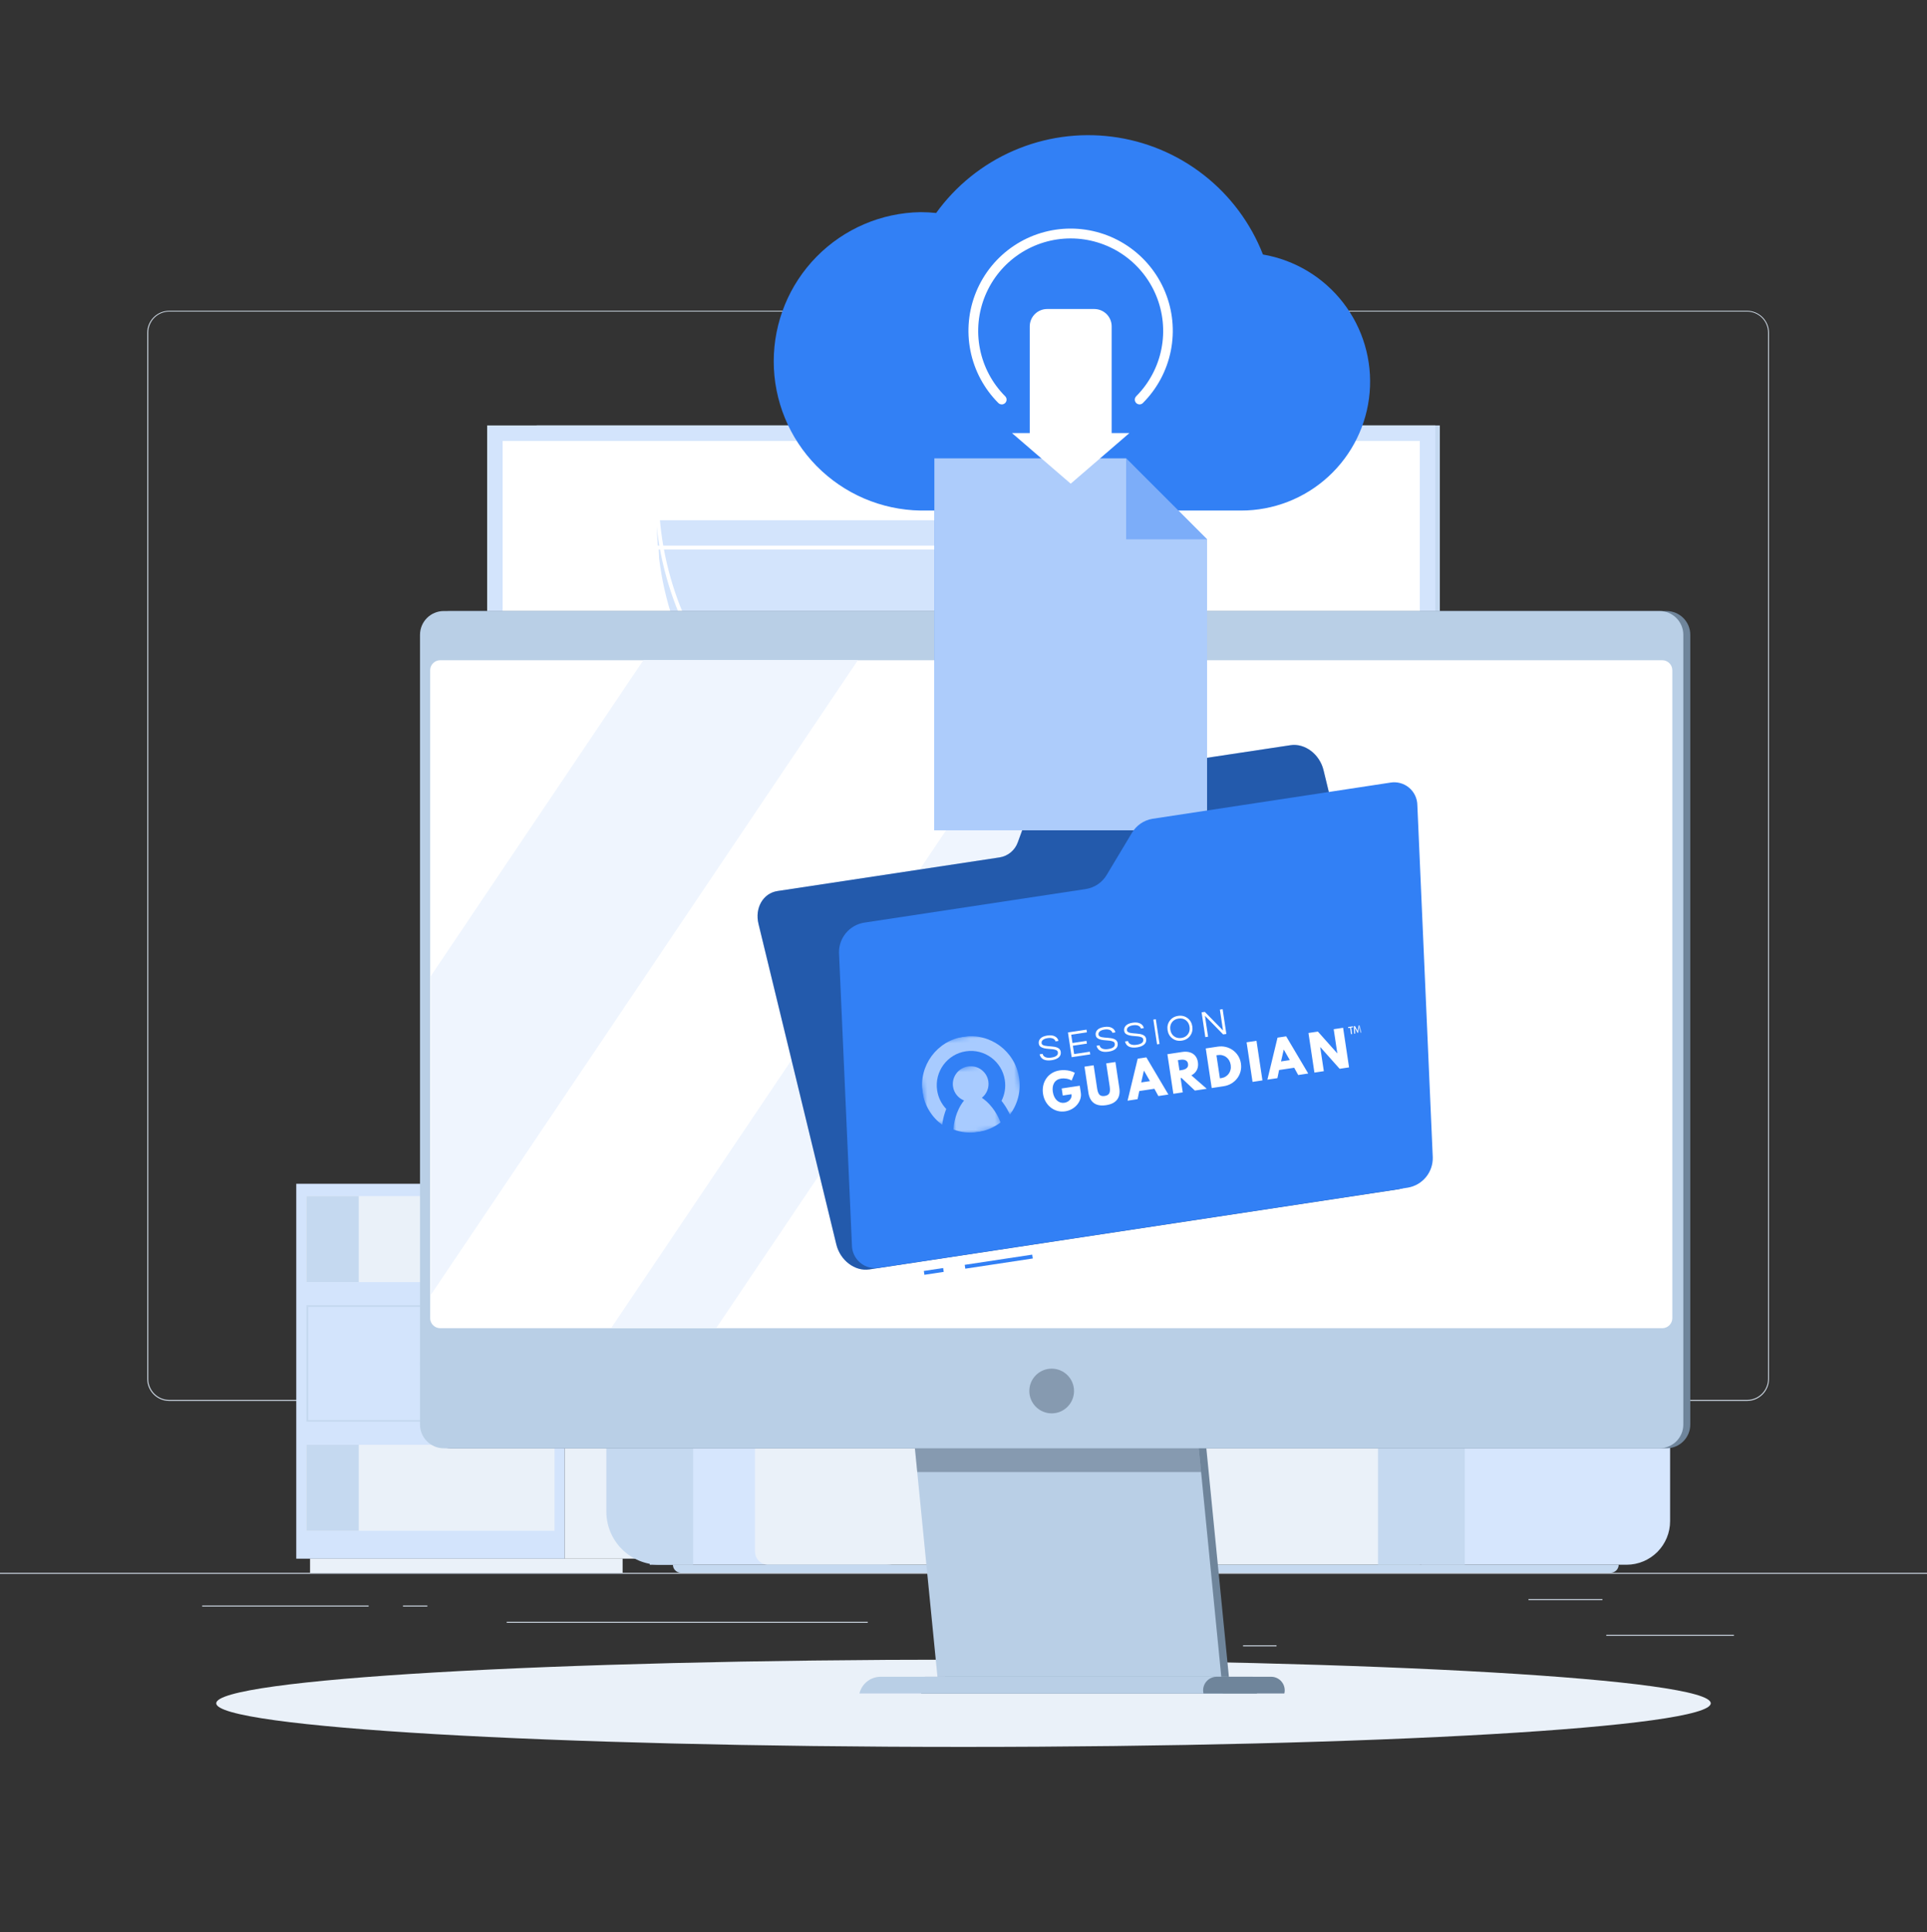 <svg width="400" height="401" viewBox="0 0 400 401" fill="none" xmlns="http://www.w3.org/2000/svg">
<rect x="0" y="0" width="400" height="401" fill="#333333" stroke="none"/>
<path d="M400 326.42H0V326.62H400V326.42Z" fill="#D5E0EC"/>
<path d="M359.92 339.293H333.424V339.493H359.92V339.293Z" fill="#D5E0EC"/>
<path d="M264.976 341.469H258.024V341.669H264.976V341.469Z" fill="#D5E0EC"/>
<path d="M332.624 331.867H317.272V332.067H332.624V331.867Z" fill="#D5E0EC"/>
<path d="M76.52 333.213H41.968V333.413H76.52V333.213Z" fill="#D5E0EC"/>
<path d="M88.712 333.213H83.648V333.413H88.712V333.213Z" fill="#D5E0EC"/>
<path d="M180.12 336.588H105.176V336.788H180.12V336.588Z" fill="#D5E0EC"/>
<path d="M189.6 290.74H35.128C33.918 290.738 32.758 290.256 31.903 289.399C31.048 288.543 30.568 287.382 30.568 286.172V69.028C30.578 67.825 31.063 66.674 31.917 65.827C32.771 64.979 33.925 64.502 35.128 64.5H189.6C190.811 64.5 191.973 64.981 192.83 65.838C193.687 66.695 194.168 67.856 194.168 69.068V286.172C194.168 287.384 193.687 288.545 192.83 289.402C191.973 290.259 190.811 290.74 189.6 290.74ZM35.128 64.66C33.971 64.662 32.862 65.123 32.044 65.942C31.227 66.761 30.768 67.871 30.768 69.028V286.172C30.768 287.329 31.227 288.439 32.044 289.258C32.862 290.077 33.971 290.538 35.128 290.54H189.6C190.758 290.538 191.867 290.077 192.686 289.258C193.505 288.44 193.966 287.33 193.968 286.172V69.028C193.966 67.87 193.505 66.76 192.686 65.942C191.867 65.123 190.758 64.662 189.6 64.66H35.128Z" fill="#D5E0EC"/>
<path d="M362.648 290.74H208.168C206.957 290.738 205.797 290.256 204.94 289.4C204.084 288.544 203.602 287.383 203.6 286.172V69.028C203.613 67.824 204.099 66.674 204.954 65.826C205.809 64.978 206.964 64.502 208.168 64.5H362.648C363.85 64.504 365.002 64.982 365.854 65.829C366.706 66.677 367.19 67.826 367.2 69.028V286.172C367.2 287.381 366.721 288.54 365.868 289.396C365.015 290.253 363.857 290.736 362.648 290.74ZM208.168 64.66C207.01 64.662 205.9 65.123 205.082 65.942C204.263 66.76 203.802 67.87 203.8 69.028V286.172C203.802 287.33 204.263 288.44 205.082 289.258C205.9 290.077 207.01 290.538 208.168 290.54H362.648C363.806 290.538 364.916 290.077 365.734 289.258C366.553 288.44 367.014 287.33 367.016 286.172V69.028C367.014 67.87 366.553 66.76 365.734 65.942C364.916 65.123 363.806 64.662 362.648 64.66H208.168Z" fill="#D5E0EC"/>
<path d="M117.208 323.477H132.088V245.669H117.208L117.208 323.477Z" fill="#EAF1F9"/>
<path d="M64.36 326.404H129.24V323.476H64.36V326.404Z" fill="#EAF1F9"/>
<path d="M117.208 245.676H61.496V323.484H117.208V245.676Z" fill="#D3E4FC"/>
<path d="M114.736 271.227V294.699H64V271.227H114.768M115.128 270.867H63.608V295.059H115.096V270.899L115.128 270.867Z" fill="#C5D9F0"/>
<path d="M91.544 282.989C91.544 283.422 91.416 283.846 91.175 284.207C90.934 284.567 90.591 284.848 90.191 285.014C89.79 285.18 89.35 285.223 88.924 285.139C88.499 285.054 88.109 284.845 87.802 284.539C87.496 284.232 87.287 283.842 87.202 283.417C87.118 282.991 87.161 282.551 87.327 282.15C87.493 281.75 87.774 281.407 88.134 281.166C88.495 280.925 88.919 280.797 89.352 280.797C89.933 280.797 90.491 281.028 90.902 281.439C91.313 281.85 91.544 282.408 91.544 282.989Z" fill="#C5D9F0"/>
<path d="M115.096 248.236H63.608V266.084H115.096V248.236Z" fill="#EAF1F9"/>
<path d="M115.096 299.844H63.608V317.692H115.096V299.844Z" fill="#EAF1F9"/>
<path d="M74.472 248.236H63.608V266.084H74.472V248.236Z" fill="#C5D9F0"/>
<path d="M74.472 299.844H63.608V317.692H74.472V299.844Z" fill="#C5D9F0"/>
<path d="M183.904 324.74C186.297 324.734 188.589 323.778 190.278 322.083C191.967 320.388 192.914 318.093 192.912 315.7V238.508C192.908 236.12 191.957 233.831 190.269 232.143C188.581 230.455 186.292 229.504 183.904 229.5H134.872V324.74H183.904Z" fill="#D6E6FD"/>
<path d="M134.872 229.5C132.485 229.506 130.197 230.457 128.509 232.145C126.821 233.833 125.87 236.121 125.864 238.508V313.708C125.864 316.634 127.026 319.44 129.095 321.509C131.164 323.578 133.97 324.74 136.896 324.74H143.88V238.508C143.873 236.121 142.922 233.833 141.234 232.145C139.546 230.457 137.259 229.506 134.872 229.5Z" fill="#C5D9F0"/>
<path d="M331.896 263.468L335.096 224.092C335.258 222.44 335.07 220.772 334.544 219.197C334.018 217.623 333.166 216.177 332.043 214.954C330.921 213.731 329.553 212.759 328.029 212.1C326.505 211.441 324.86 211.111 323.2 211.132H208.656C205.139 211.2 201.77 212.557 199.189 214.947C196.608 217.336 194.995 220.591 194.656 224.092L191.456 263.468C191.351 264.583 191.481 265.708 191.838 266.77C192.195 267.832 192.771 268.807 193.529 269.632C194.287 270.457 195.21 271.114 196.238 271.56C197.266 272.005 198.376 272.23 199.496 272.22H322.44C324.815 272.176 327.092 271.259 328.836 269.646C330.579 268.032 331.668 265.833 331.896 263.468Z" fill="#C5D9F0"/>
<path d="M315.888 263.468L319.088 224.092C319.25 222.44 319.062 220.773 318.537 219.199C318.011 217.625 317.16 216.18 316.038 214.957C314.916 213.734 313.55 212.761 312.027 212.102C310.504 211.443 308.859 211.112 307.2 211.132H192.648C189.131 211.2 185.762 212.557 183.181 214.947C180.6 217.336 178.987 220.591 178.648 224.092L175.448 263.468C175.343 264.58 175.472 265.701 175.827 266.761C176.182 267.82 176.754 268.793 177.508 269.617C178.261 270.442 179.179 271.099 180.202 271.547C181.225 271.996 182.331 272.225 183.448 272.22H306.44C308.814 272.174 311.089 271.257 312.831 269.643C314.573 268.029 315.661 265.831 315.888 263.468Z" fill="#EAF1F9"/>
<path d="M159.48 235.189C159.48 235.189 157.128 233.421 157.976 232.477C158.824 231.533 162.688 233.325 162.688 233.325C162.688 233.325 184.448 230.589 197.248 231.077C197.336 229.357 199.04 228.677 200.448 228.997C201.856 229.317 200.448 232.117 200.448 232.117C200.448 232.117 209.424 254.997 209.136 266.517C210.576 267.749 212 268.621 210.536 269.213C210.068 269.365 209.569 269.398 209.084 269.31C208.6 269.222 208.145 269.016 207.76 268.709C207.76 268.709 178.872 272.933 167.12 270.797C166.32 272.397 164.632 272.061 163.664 271.597C162.696 271.133 164.312 268.845 164.312 268.845C164.312 268.845 157.08 248.861 159.48 235.189Z" fill="white"/>
<path d="M337.664 324.74C340.056 324.732 342.347 323.775 344.035 322.081C345.724 320.387 346.672 318.092 346.672 315.7V238.508C346.666 236.121 345.714 233.833 344.026 232.145C342.339 230.457 340.051 229.506 337.664 229.5H295.048V324.74H337.664Z" fill="#D6E6FD"/>
<path d="M297.144 281.011V273.235C297.144 270.408 294.852 268.115 292.024 268.115H155.488C152.66 268.115 150.368 270.408 150.368 273.235V281.011C150.368 283.839 152.66 286.131 155.488 286.131H292.024C294.852 286.131 297.144 283.839 297.144 281.011Z" fill="#D5E0EC"/>
<path d="M297.144 322.005V288.869C297.144 287.358 295.919 286.133 294.408 286.133H159.456C157.945 286.133 156.72 287.358 156.72 288.869V322.005C156.72 323.516 157.945 324.741 159.456 324.741H294.408C295.919 324.741 297.144 323.516 297.144 322.005Z" fill="#EAF1F9"/>
<path d="M295.048 229.5C292.661 229.506 290.373 230.457 288.685 232.145C286.997 233.833 286.046 236.121 286.04 238.508V324.74H304.056V238.508C304.05 236.121 303.099 233.833 301.411 232.145C299.723 230.457 297.435 229.506 295.048 229.5Z" fill="#C5D9F0"/>
<path d="M334.288 326.404H141.344C141.126 326.404 140.909 326.361 140.707 326.278C140.505 326.194 140.322 326.071 140.168 325.917C140.013 325.762 139.89 325.579 139.807 325.377C139.723 325.175 139.68 324.959 139.68 324.74H336C335.999 324.963 335.954 325.182 335.867 325.387C335.78 325.592 335.653 325.777 335.494 325.932C335.334 326.087 335.145 326.208 334.938 326.289C334.731 326.371 334.51 326.41 334.288 326.404Z" fill="#C5D9F0"/>
<path d="M111.416 192.66L298.88 192.66V88.292L111.416 88.292V192.66Z" fill="#C5D9F0"/>
<path d="M101.12 192.66L297.936 192.66V88.292L101.12 88.292V192.66Z" fill="#D3E4FC"/>
<path d="M294.72 189.444V91.508L104.336 91.508V189.444H294.72Z" fill="white"/>
<path d="M136.328 107.965H197.704C214.95 107.965 231.489 114.816 243.683 127.01C255.877 139.204 262.728 155.743 262.728 172.989H201.352C184.107 172.989 167.568 166.138 155.373 153.944C143.179 141.749 136.328 125.21 136.328 107.965Z" fill="#D3E4FC"/>
<path d="M263.128 179.052H201.352C184.007 179.035 167.377 172.138 155.112 159.874C142.847 147.61 135.947 130.981 135.928 113.636V113.236H197.704C215.049 113.255 231.677 120.153 243.942 132.417C256.207 144.68 263.107 161.308 263.128 178.652V179.052ZM136.728 114.036C136.853 131.1 143.714 147.423 155.818 159.45C167.922 171.478 184.288 178.236 201.352 178.252H262.328C262.204 161.189 255.342 144.866 243.238 132.838C231.134 120.811 214.768 114.053 197.704 114.036H136.728Z" fill="white"/>
<path d="M263.128 167.701H201.352C184.007 167.684 167.377 160.787 155.112 148.523C142.847 136.259 135.947 119.63 135.928 102.285V101.885H197.704C215.049 101.904 231.677 108.802 243.942 121.065C256.207 133.329 263.107 149.956 263.128 167.301V167.701ZM136.728 102.685C136.853 119.748 143.714 136.071 155.818 148.099C167.922 160.126 184.288 166.884 201.352 166.901H262.328C262.204 149.837 255.342 133.514 243.238 121.487C231.134 109.459 214.768 102.701 197.704 102.685H136.728Z" fill="white"/>
<path d="M200 362.548C285.666 362.548 355.112 358.493 355.112 353.492C355.112 348.49 285.666 344.436 200 344.436C114.334 344.436 44.888 348.49 44.888 353.492C44.888 358.493 114.334 362.548 200 362.548Z" fill="#EAF1F9"/>
<path d="M345.928 126.812H93.568C90.842 126.812 88.632 129.022 88.632 131.748V295.637C88.632 298.363 90.842 300.572 93.568 300.572H345.928C348.654 300.572 350.864 298.363 350.864 295.637V131.748C350.864 129.022 348.654 126.812 345.928 126.812Z" fill="#6F859B"/>
<path d="M255.088 347.988H196.168L185.992 244.852H244.912L255.088 347.988Z" fill="#6F859B"/>
<path d="M253.512 347.988H194.592L184.408 244.852H243.328L253.512 347.988Z" fill="#B9CFE6"/>
<path d="M266.608 351.46H191.2L192 347.988H263.864C264.29 347.989 264.709 348.085 265.092 348.271C265.475 348.457 265.81 348.727 266.073 349.061C266.337 349.395 266.521 349.785 266.612 350.2C266.703 350.616 266.699 351.047 266.6 351.46H266.608Z" fill="#6F859B"/>
<path d="M253.824 351.46H178.4C178.636 350.471 179.198 349.59 179.997 348.96C180.795 348.33 181.783 347.988 182.8 347.988H254.656L253.824 351.46Z" fill="#B9CFE6"/>
<path d="M260.104 347.988H252.56C252.134 347.987 251.714 348.083 251.33 348.269C250.946 348.454 250.61 348.724 250.345 349.058C250.081 349.392 249.896 349.782 249.805 350.198C249.713 350.614 249.717 351.046 249.816 351.46H260.928" fill="#6F859B"/>
<path opacity="0.4" d="M243.328 244.844H184.408L190.4 305.508H249.32L243.328 244.844Z" fill="#3B4D5F"/>
<path d="M344.48 126.812H92.12C89.394 126.812 87.184 129.022 87.184 131.748V295.637C87.184 298.363 89.394 300.572 92.12 300.572H344.48C347.206 300.572 349.416 298.363 349.416 295.637V131.748C349.416 129.022 347.206 126.812 344.48 126.812Z" fill="#B9CFE6"/>
<path opacity="0.4" d="M218.304 293.325C220.867 293.325 222.944 291.248 222.944 288.685C222.944 286.122 220.867 284.045 218.304 284.045C215.741 284.045 213.664 286.122 213.664 288.685C213.664 291.248 215.741 293.325 218.304 293.325Z" fill="#3B4D5F"/>
<path d="M345.04 137.02H91.384C90.227 137.02 89.288 137.958 89.288 139.116V273.556C89.288 274.713 90.227 275.652 91.384 275.652H345.04C346.198 275.652 347.136 274.713 347.136 273.556V139.116C347.136 137.958 346.198 137.02 345.04 137.02Z" fill="white"/>
<path d="M142.64 189.676L178.088 136.996H133.56L98.792 188.644L97.32 190.844L89.376 202.652V268.828L97.32 257.02L142.64 189.676Z" fill="#EFF5FE"/>
<path d="M220.152 136.996L175.032 204.044L129.416 271.828L126.856 275.628H148.672L175.032 236.476L241.968 136.996H220.152Z" fill="#EFF5FE"/>
<path d="M214.752 165.301L211.28 174.781C210.995 175.599 210.495 176.324 209.831 176.88C209.168 177.436 208.366 177.803 207.512 177.941L161.376 184.925C158.4 185.381 156.64 188.437 157.448 191.749L173.6 258.261C174.4 261.581 177.472 263.901 180.448 263.453L290.264 246.821C293.24 246.365 295 243.317 294.2 239.997L274.736 159.845C273.936 156.525 270.864 154.205 267.888 154.653L218.52 162.101C217.66 162.242 216.856 162.615 216.192 163.179C215.528 163.742 215.03 164.476 214.752 165.301Z" fill="#3280F5"/>
<path opacity="0.3" d="M214.752 165.301L211.28 174.781C210.995 175.599 210.495 176.324 209.831 176.88C209.168 177.436 208.366 177.803 207.512 177.941L161.376 184.925C158.4 185.381 156.64 188.437 157.448 191.749L173.6 258.261C174.4 261.581 177.472 263.901 180.448 263.453L290.264 246.821C293.24 246.365 295 243.317 294.2 239.997L274.736 159.845C273.936 156.525 270.864 154.205 267.888 154.653L218.52 162.101C217.66 162.242 216.856 162.615 216.192 163.179C215.528 163.742 215.03 164.476 214.752 165.301Z" fill="black"/>
<path d="M191.08 44.028C192.162 44.03 193.243 44.089 194.32 44.204C198.415 38.529 203.965 34.062 210.384 31.275C216.804 28.487 223.856 27.481 230.799 28.363C237.742 29.245 244.318 31.982 249.837 36.286C255.356 40.59 259.613 46.301 262.16 52.82C268.772 53.953 274.718 57.527 278.819 62.836C282.921 68.145 284.878 74.8 284.305 81.484C283.731 88.168 280.668 94.393 275.722 98.925C270.776 103.458 264.308 105.967 257.6 105.956H191.08C182.954 105.826 175.205 102.506 169.504 96.713C163.804 90.921 160.609 83.119 160.609 74.992C160.609 66.865 163.804 59.064 169.504 53.271C175.205 47.479 182.954 44.159 191.08 44.028Z" fill="#3280F5"/>
<path d="M193.952 95.125V172.325H250.56V111.933L233.76 95.125H193.952Z" fill="#3280F5"/>
<path opacity="0.6" d="M193.952 95.125V172.325H250.56V111.933L233.76 95.125H193.952Z" fill="white"/>
<path opacity="0.4" d="M233.76 111.933V95.125L250.56 111.933H233.76Z" fill="#3280F5"/>
<path d="M195.776 263.164L191.765 263.77L191.886 264.568L195.896 263.963L195.776 263.164Z" fill="#3280F5"/>
<path d="M214.262 260.384L200.252 262.5L200.373 263.299L214.382 261.183L214.262 260.384Z" fill="#3280F5"/>
<path d="M234.944 172.877L229.72 181.589C229.26 182.356 228.64 183.013 227.901 183.516C227.162 184.019 226.322 184.355 225.44 184.501L179.312 191.493C177.841 191.748 176.511 192.523 175.566 193.678C174.62 194.832 174.121 196.289 174.16 197.781L176.84 258.453C176.85 259.145 177.009 259.827 177.308 260.452C177.606 261.076 178.036 261.629 178.568 262.072C179.099 262.515 179.721 262.838 180.389 263.018C181.058 263.199 181.757 263.232 182.44 263.117L292.256 246.477C293.726 246.222 295.056 245.446 296.002 244.292C296.948 243.137 297.447 241.681 297.408 240.189L294.208 167.085C294.198 166.393 294.038 165.711 293.74 165.086C293.442 164.461 293.012 163.908 292.48 163.465C291.948 163.022 291.327 162.699 290.658 162.519C289.99 162.339 289.29 162.305 288.608 162.421L239.2 169.933C238.319 170.083 237.481 170.425 236.746 170.933C236.011 171.442 235.396 172.105 234.944 172.877Z" fill="#3280F5"/>
<path d="M236.552 83.932C236.355 83.933 236.162 83.876 235.998 83.766C235.834 83.658 235.706 83.502 235.631 83.32C235.555 83.138 235.535 82.938 235.574 82.745C235.613 82.552 235.708 82.375 235.848 82.236C238.526 79.548 240.348 76.127 241.084 72.404C241.819 68.682 241.435 64.825 239.98 61.32C238.525 57.816 236.064 54.821 232.908 52.714C229.752 50.608 226.042 49.483 222.248 49.483C218.453 49.483 214.744 50.608 211.588 52.714C208.432 54.821 205.971 57.816 204.516 61.32C203.061 64.825 202.676 68.682 203.412 72.404C204.147 76.127 205.969 79.548 208.648 82.236C208.741 82.328 208.814 82.438 208.865 82.559C208.915 82.68 208.941 82.809 208.941 82.94C208.941 83.071 208.915 83.201 208.865 83.321C208.814 83.442 208.741 83.552 208.648 83.644C208.46 83.828 208.207 83.931 207.944 83.931C207.681 83.931 207.428 83.828 207.24 83.644C204.274 80.678 202.254 76.899 201.435 72.785C200.617 68.671 201.037 64.407 202.642 60.532C204.247 56.656 206.966 53.344 210.453 51.014C213.941 48.683 218.041 47.44 222.236 47.44C226.43 47.44 230.531 48.683 234.018 51.014C237.506 53.344 240.224 56.656 241.83 60.532C243.435 64.407 243.855 68.671 243.036 72.785C242.218 76.899 240.198 80.678 237.232 83.644C237.051 83.824 236.807 83.927 236.552 83.932Z" fill="white"/>
<path d="M230.759 89.877V67.741C230.759 66.784 230.379 65.866 229.703 65.19C229.026 64.513 228.108 64.133 227.151 64.133H217.359C216.403 64.133 215.485 64.513 214.808 65.19C214.132 65.866 213.751 66.784 213.751 67.741V89.877H210.063L222.255 100.381L234.439 89.877H230.759Z" fill="white"/>
<g clip-path="url(#clip0_632_73135)">
<mask id="mask0_632_73135" style="mask-type:alpha" maskUnits="userSpaceOnUse" x="196" y="220" width="12" height="16">
<path fill-rule="evenodd" clip-rule="evenodd" d="M196.063 222.059L205.824 220.592L207.87 234.205L198.11 235.672L196.063 222.059Z" fill="#60849C"/>
</mask>
<g mask="url(#mask0_632_73135)">
<path fill-rule="evenodd" clip-rule="evenodd" d="M203.815 227.832L203.811 227.833C204.804 227.038 205.358 225.756 205.156 224.415C204.854 222.404 202.968 221.021 200.944 221.325C198.919 221.629 197.523 223.506 197.825 225.517C198.027 226.858 198.934 227.92 200.116 228.388L200.112 228.389C198.322 230.648 197.981 233.284 197.92 234.414C199.538 235.017 201.283 235.198 202.99 234.938C204.762 234.672 206.357 233.965 207.681 232.947C207.291 231.885 206.191 229.465 203.815 227.832Z" fill="#A8CBFF"/>
</g>
<mask id="mask1_632_73135" style="mask-type:alpha" maskUnits="userSpaceOnUse" x="190" y="213" width="23" height="21">
<path fill-rule="evenodd" clip-rule="evenodd" d="M190 216.666L210.035 213.655L212.621 230.864L192.587 233.875L190 216.666Z" fill="#60849C"/>
</mask>
<g mask="url(#mask1_632_73135)">
<path fill-rule="evenodd" clip-rule="evenodd" d="M196.417 230.151C195.405 229.089 194.745 227.74 194.529 226.289C193.944 222.395 196.615 218.765 200.495 218.182C204.376 217.599 207.996 220.283 208.581 224.177C208.81 225.703 208.539 227.187 207.891 228.464C208.401 229.107 208.853 229.794 209.241 230.517C209.392 230.796 209.523 231.063 209.638 231.312C211.206 229.213 211.967 226.508 211.546 223.708C210.711 218.156 205.55 214.329 200.017 215.16C194.485 215.992 190.676 221.167 191.511 226.719C191.932 229.52 193.454 231.881 195.57 233.427C195.606 233.154 195.654 232.86 195.715 232.55C195.877 231.731 196.112 230.928 196.417 230.151Z" fill="#A8CBFF"/>
</g>
<path fill-rule="evenodd" clip-rule="evenodd" d="M216.383 215.912C216.295 216.011 216.241 216.113 216.221 216.22C216.202 216.328 216.201 216.44 216.218 216.549C216.235 216.663 216.303 216.76 216.421 216.84C216.539 216.921 216.688 216.981 216.867 217.021C217.047 217.061 217.25 217.09 217.475 217.108C217.701 217.126 217.93 217.144 218.164 217.163C218.396 217.182 218.627 217.21 218.856 217.245C219.07 217.277 219.279 217.335 219.477 217.419C219.889 217.59 220.124 217.872 220.183 218.266C220.254 218.736 220.123 219.123 219.791 219.425C219.459 219.728 218.967 219.929 218.313 220.027C217.575 220.138 216.99 220.076 216.558 219.842C216.173 219.631 215.92 219.287 215.8 218.809L216.421 218.715C216.494 219.056 216.709 219.292 217.066 219.424C217.376 219.538 217.767 219.559 218.24 219.488C219.228 219.339 219.678 218.97 219.589 218.379C219.559 218.177 219.446 218.031 219.25 217.941C219.055 217.852 218.818 217.79 218.538 217.754C218.239 217.717 217.938 217.69 217.638 217.673C217.333 217.656 217.029 217.615 216.731 217.549C216.447 217.486 216.203 217.383 216 217.241C215.797 217.098 215.673 216.883 215.63 216.595C215.569 216.186 215.683 215.828 215.974 215.521C216.264 215.214 216.742 215.01 217.405 214.91C218.075 214.81 218.615 214.878 219.025 215.116C219.399 215.324 219.626 215.628 219.708 216.029L219.095 216.121C218.98 215.715 218.657 215.482 218.126 215.422C217.938 215.399 217.71 215.407 217.441 215.447C217.173 215.488 216.952 215.551 216.778 215.636C216.603 215.722 216.471 215.814 216.383 215.912ZM222.361 214.737L222.62 216.459L225.531 216.022L225.616 216.588L222.705 217.026L222.965 218.757L226.225 218.267L226.309 218.825L222.456 219.404L221.684 214.267L225.536 213.688L225.62 214.247L222.361 214.737ZM228.198 214.137C228.11 214.235 228.056 214.338 228.037 214.444C228.017 214.553 228.016 214.664 228.033 214.773C228.05 214.887 228.118 214.984 228.236 215.065C228.354 215.145 228.503 215.205 228.683 215.245C228.863 215.286 229.065 215.315 229.291 215.332C229.516 215.35 229.745 215.369 229.979 215.388C230.211 215.406 230.442 215.434 230.672 215.469C230.885 215.501 231.094 215.559 231.293 215.643C231.704 215.814 231.939 216.096 231.999 216.49C232.069 216.96 231.938 217.347 231.607 217.649C231.274 217.953 230.782 218.153 230.129 218.251C229.39 218.362 228.805 218.3 228.373 218.066C227.989 217.855 227.736 217.511 227.615 217.033L228.237 216.94C228.309 217.28 228.524 217.516 228.881 217.648C229.191 217.762 229.583 217.783 230.056 217.712C231.044 217.564 231.493 217.194 231.404 216.603C231.374 216.401 231.261 216.255 231.066 216.166C230.87 216.076 230.633 216.014 230.353 215.979C230.054 215.941 229.754 215.914 229.453 215.897C229.148 215.88 228.845 215.839 228.546 215.773C228.262 215.71 228.019 215.607 227.815 215.465C227.612 215.322 227.489 215.107 227.445 214.819C227.384 214.41 227.498 214.052 227.789 213.745C228.08 213.438 228.557 213.234 229.221 213.134C229.89 213.034 230.43 213.102 230.841 213.34C231.214 213.548 231.442 213.852 231.524 214.253L230.91 214.345C230.795 213.939 230.472 213.706 229.942 213.646C229.753 213.623 229.525 213.631 229.257 213.671C228.989 213.712 228.767 213.775 228.593 213.861C228.418 213.946 228.287 214.038 228.198 214.137ZM234.106 213.249C234.018 213.347 233.964 213.45 233.944 213.556C233.925 213.665 233.924 213.776 233.941 213.885C233.958 213.999 234.026 214.096 234.144 214.177C234.262 214.257 234.411 214.317 234.59 214.357C234.77 214.398 234.973 214.427 235.198 214.444C235.424 214.462 235.653 214.481 235.887 214.5C236.119 214.519 236.35 214.546 236.579 214.581C236.793 214.613 237.002 214.671 237.2 214.756C237.612 214.926 237.847 215.208 237.906 215.602C237.977 216.072 237.846 216.459 237.514 216.762C237.182 217.065 236.69 217.265 236.036 217.363C235.298 217.474 234.713 217.412 234.281 217.178C233.896 216.967 233.643 216.623 233.523 216.145L234.144 216.052C234.217 216.392 234.432 216.628 234.789 216.76C235.099 216.874 235.49 216.895 235.963 216.824C236.951 216.676 237.401 216.306 237.312 215.715C237.282 215.513 237.169 215.367 236.973 215.278C236.778 215.188 236.541 215.126 236.261 215.091C235.962 215.053 235.661 215.026 235.361 215.009C235.056 214.992 234.752 214.951 234.454 214.885C234.17 214.822 233.926 214.719 233.723 214.577C233.52 214.434 233.396 214.219 233.353 213.931C233.292 213.522 233.406 213.164 233.697 212.857C233.987 212.55 234.465 212.346 235.128 212.247C235.798 212.146 236.338 212.214 236.748 212.452C237.122 212.66 237.349 212.964 237.431 213.365L236.818 213.457C236.703 213.051 236.38 212.818 235.849 212.758C235.661 212.735 235.433 212.743 235.164 212.784C234.896 212.824 234.675 212.887 234.501 212.973C234.326 213.058 234.194 213.15 234.106 213.249Z" fill="white"/>
<mask id="mask2_632_73135" style="mask-type:alpha" maskUnits="userSpaceOnUse" x="190" y="203" width="94" height="34">
<path fill-rule="evenodd" clip-rule="evenodd" d="M193.011 236.701L283.938 223.034L280.927 203L190 216.666L193.011 236.701Z" fill="#34373A"/>
</mask>
<g mask="url(#mask2_632_73135)">
<path fill-rule="evenodd" clip-rule="evenodd" d="M240.179 216.742L240.692 216.664L239.92 211.527L239.407 211.604L240.179 216.742ZM245.233 215.416C245.834 215.326 246.292 215.058 246.605 214.613C246.906 214.186 247.012 213.682 246.925 213.101C246.838 212.521 246.587 212.07 246.175 211.749C245.744 211.417 245.228 211.295 244.627 211.386C244.025 211.476 243.568 211.744 243.254 212.188C242.954 212.616 242.847 213.12 242.935 213.701C243.022 214.282 243.272 214.732 243.685 215.052C244.115 215.385 244.631 215.507 245.233 215.416ZM244.544 210.832C245.298 210.719 245.955 210.876 246.514 211.303C247.061 211.717 247.389 212.287 247.498 213.015C247.608 213.742 247.462 214.384 247.061 214.94C246.652 215.513 246.07 215.856 245.316 215.969C244.561 216.083 243.905 215.926 243.346 215.499C242.799 215.085 242.471 214.514 242.361 213.787C242.252 213.06 242.398 212.418 242.799 211.862C243.208 211.289 243.789 210.946 244.544 210.832ZM253.791 209.443L254.563 214.58L253.897 214.68L250.118 210.812L250.77 215.15L250.196 215.236L249.424 210.099L250.089 209.999L253.867 213.851L253.217 209.529L253.791 209.443ZM221.105 230.64C220.548 230.724 220.013 230.694 219.501 230.552C218.993 230.412 218.518 230.172 218.105 229.845C217.686 229.517 217.338 229.109 217.059 228.623C216.779 228.137 216.595 227.593 216.504 226.992C216.416 226.408 216.431 225.846 216.547 225.305C216.658 224.777 216.872 224.276 217.176 223.831C217.478 223.389 217.865 223.02 218.337 222.725C218.809 222.429 219.355 222.235 219.974 222.142C220.309 222.092 220.658 222.075 221.022 222.091C221.387 222.107 221.748 222.16 222.105 222.25C222.454 222.336 222.79 222.467 223.106 222.638L222.448 224.251C222.138 224.061 221.782 223.933 221.38 223.865C220.977 223.797 220.605 223.789 220.265 223.84C219.923 223.891 219.632 223.996 219.391 224.153C219.155 224.306 218.957 224.512 218.813 224.754C218.668 224.997 218.573 225.275 218.528 225.587C218.483 225.899 218.487 226.235 218.541 226.595C218.601 226.991 218.705 227.34 218.855 227.642C219.004 227.943 219.186 228.192 219.402 228.389C219.608 228.581 219.853 228.724 220.121 228.808C220.386 228.89 220.666 228.91 220.94 228.867C221.169 228.833 221.382 228.763 221.577 228.657C221.766 228.557 221.935 228.423 222.076 228.261C222.209 228.108 222.311 227.932 222.377 227.74C222.441 227.551 222.458 227.356 222.427 227.155L222.418 227.091L220.603 227.364L220.382 225.893L224.134 225.329L224.348 226.755C224.419 227.224 224.383 227.675 224.24 228.108C224.097 228.542 223.869 228.944 223.57 229.289C223.262 229.647 222.893 229.947 222.479 230.175C222.053 230.412 221.588 230.569 221.106 230.64M229.6 229.363C228.542 229.522 227.704 229.381 227.084 228.94C226.463 228.499 226.076 227.766 225.922 226.741L225.115 221.37L227.017 221.084L227.739 225.886C227.836 226.531 228.003 226.972 228.239 227.207C228.476 227.443 228.833 227.525 229.312 227.453C229.785 227.382 230.099 227.199 230.256 226.904C230.413 226.609 230.442 226.139 230.346 225.494L229.624 220.692L231.536 220.404L232.344 225.776C232.498 226.801 232.343 227.615 231.88 228.219C231.417 228.823 230.657 229.204 229.6 229.363ZM236.888 224.643L238.707 224.37L237.45 222.18L236.888 224.643ZM234.056 228.431L236.162 219.709L237.955 219.44L242.532 227.157L240.453 227.469L239.622 225.959L236.486 226.431L236.135 228.118L234.056 228.431ZM244.828 222.151L245.34 222.074C245.65 222.027 245.906 221.947 246.106 221.834C246.306 221.72 246.45 221.576 246.535 221.4C246.621 221.224 246.647 221.023 246.613 220.797C246.561 220.452 246.398 220.207 246.124 220.061C245.85 219.916 245.482 219.877 245.02 219.947L244.509 220.023L244.829 222.151L244.828 222.151ZM243.56 227.002L242.324 218.783L245.417 218.318C245.994 218.231 246.512 218.256 246.971 218.393C247.43 218.529 247.805 218.769 248.096 219.113C248.388 219.456 248.574 219.897 248.655 220.434C248.715 220.836 248.703 221.211 248.619 221.558C248.538 221.899 248.381 222.217 248.158 222.488C247.935 222.761 247.65 222.99 247.302 223.175L250.495 225.96L248.024 226.331L245.25 223.712L245.067 223.74L245.513 226.709L243.56 227.002ZM253.224 223.793L253.488 223.753C253.827 223.702 254.13 223.596 254.399 223.435C254.66 223.28 254.887 223.072 255.065 222.825C255.243 222.576 255.369 222.294 255.436 221.995C255.508 221.688 255.517 221.359 255.465 221.01C255.413 220.665 255.309 220.356 255.151 220.082C255 219.816 254.797 219.583 254.553 219.398C254.309 219.214 254.032 219.082 253.736 219.008C253.434 218.932 253.111 218.919 252.769 218.971L252.505 219.01L253.224 223.792L253.224 223.793ZM251.522 225.806L250.287 217.586L252.74 217.218C253.336 217.128 253.905 217.149 254.447 217.282C254.978 217.409 255.479 217.638 255.923 217.957C256.362 218.273 256.735 218.673 257.019 219.134C257.309 219.602 257.497 220.124 257.584 220.702C257.671 221.28 257.645 221.834 257.507 222.364C257.372 222.886 257.134 223.376 256.806 223.804C256.475 224.237 256.062 224.601 255.591 224.876C255.11 225.16 254.571 225.347 253.975 225.437L251.522 225.806ZM259.998 224.532L262.053 224.223L260.818 216.003L258.763 216.312L259.998 224.532ZM265.913 220.281L267.731 220.007L266.475 217.817L265.913 220.281ZM263.081 224.068L265.187 215.347L266.98 215.077L271.557 222.794L269.478 223.107L268.646 221.597L265.51 222.068L265.16 223.756L263.081 224.068ZM272.841 222.601L271.606 214.382L273.561 214.088L277.598 218.621L276.843 213.595L278.798 213.301L280.033 221.52L278.078 221.814L274.04 217.281L274.796 222.308L272.841 222.601ZM281.1 214.531L281.029 212.966L281.253 212.932L281.788 213.948L282.006 212.819L282.233 212.785L282.625 214.302L282.415 214.333L282.122 213.232L281.924 214.343L281.783 214.364L281.264 213.361L281.311 214.499L281.1 214.531ZM280.453 214.628L280.252 213.29L279.856 213.35L279.825 213.147L280.83 212.996L280.86 213.199L280.467 213.258L280.669 214.596L280.453 214.628Z" fill="white"/>
</g>
</g>
<defs>
<clipPath id="clip0_632_73135">
<rect width="91.948" height="20" fill="white" transform="translate(190 216.666) rotate(-8.548)"/>
</clipPath>
</defs>
</svg>
